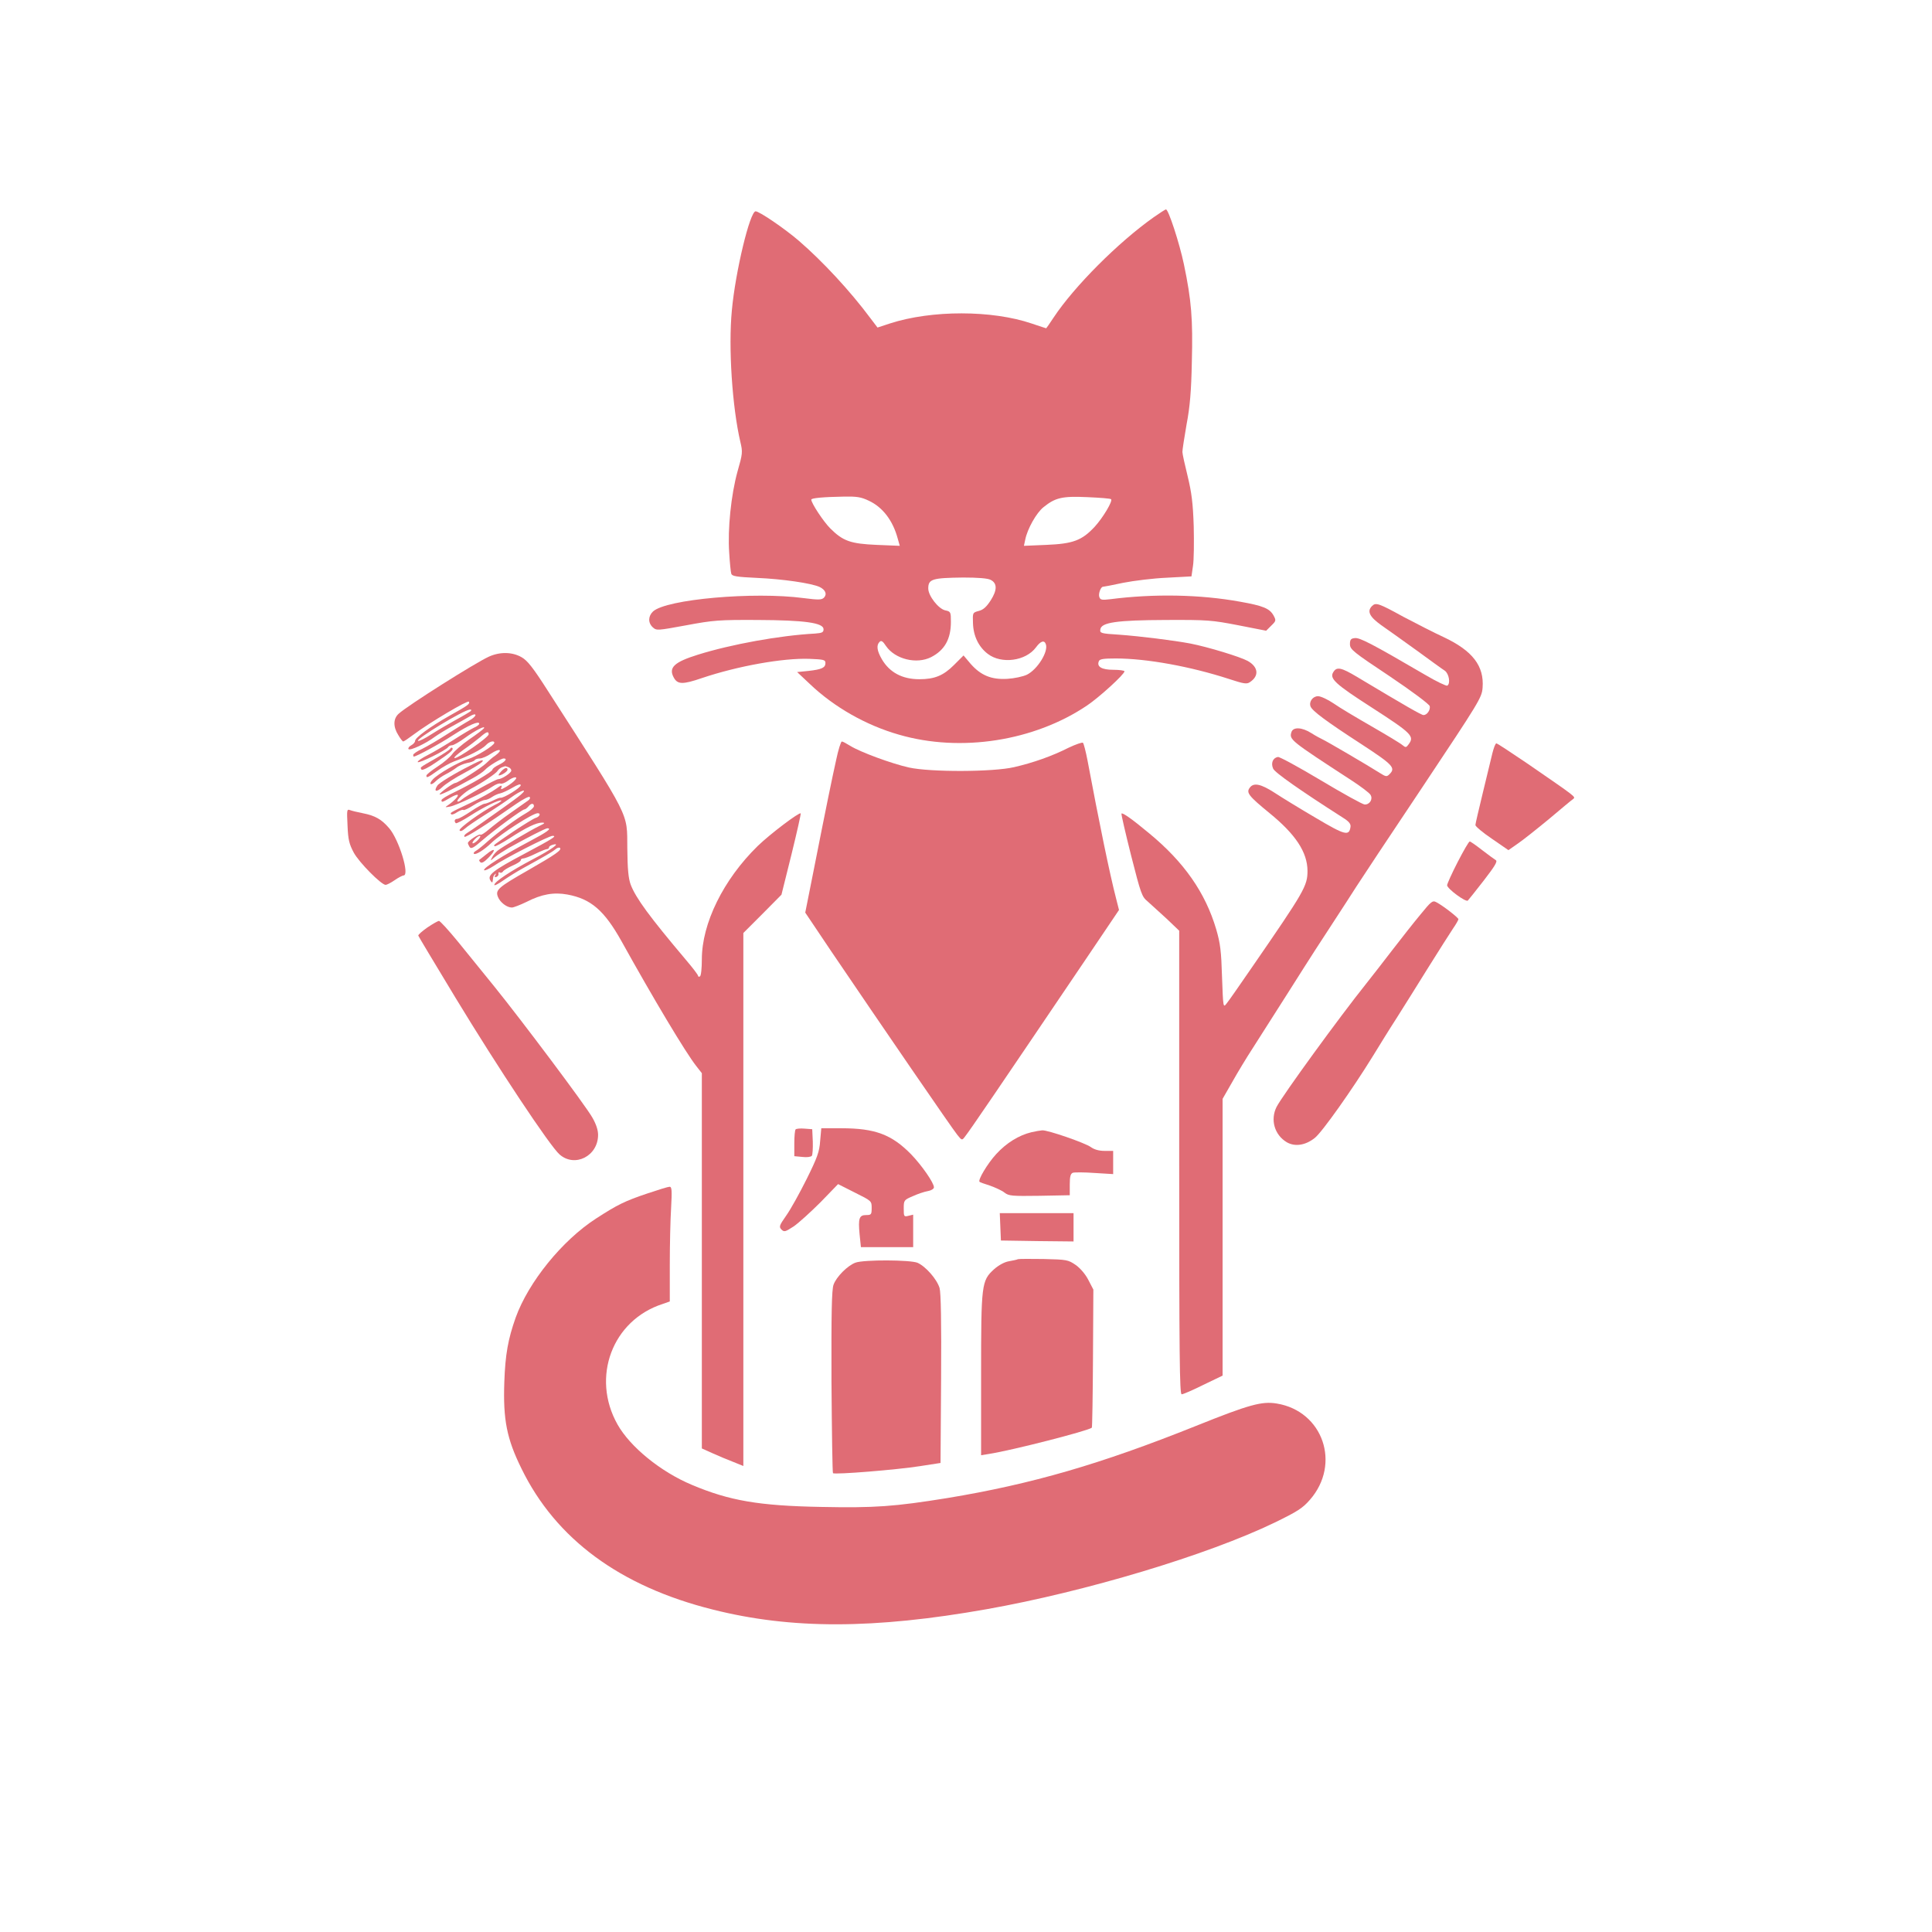 <?xml version="1.0" standalone="no"?>
<!DOCTYPE svg PUBLIC "-//W3C//DTD SVG 20010904//EN"
 "http://www.w3.org/TR/2001/REC-SVG-20010904/DTD/svg10.dtd">
<svg version="1.0" xmlns="http://www.w3.org/2000/svg"
 width="1024pt" height="1024pt" viewBox="0 0 1024 1024"
 preserveAspectRatio="xMidYMid meet">

<g transform="translate(0,1024) scale(0.1,-0.1)"
fill="#E06C75" stroke="none">
<path d="M6114 9088 c-189 -134 -420 -366 -529 -530 -21 -32 -39 -58 -40 -58
-1 0 -35 11 -76 25 -211 72 -531 72 -751 1 l-67 -22 -38 50 c-107 144 -254
302 -378 409 -74 64 -210 157 -230 157 -30 0 -107 -318 -126 -525 -19 -197 2
-513 45 -697 13 -54 12 -63 -15 -157 -34 -123 -53 -305 -44 -431 3 -52 8 -102
11 -111 4 -13 28 -17 137 -22 136 -6 287 -28 331 -48 31 -15 41 -38 23 -57
-13 -12 -29 -12 -108 -2 -263 35 -728 -6 -798 -71 -26 -25 -27 -60 -1 -84 20
-18 25 -17 178 11 144 27 175 29 377 28 250 -1 350 -15 350 -49 0 -17 -8 -20
-45 -23 -187 -10 -445 -57 -621 -112 -125 -39 -157 -68 -128 -121 20 -37 47
-38 149 -3 190 64 430 107 570 102 76 -3 85 -5 85 -22 0 -25 -19 -34 -90 -42
l-60 -6 67 -63 c129 -123 298 -219 473 -269 327 -95 717 -34 997 155 64 43
198 165 198 181 0 4 -26 8 -59 8 -61 0 -89 16 -77 45 4 12 24 15 90 15 162 0
395 -42 601 -109 76 -25 93 -28 109 -17 51 33 46 81 -11 113 -40 22 -211 74
-303 92 -90 17 -268 39 -378 47 -97 6 -103 8 -100 28 5 37 85 49 348 50 222 1
243 -1 383 -28 l148 -29 27 27 c26 25 26 28 12 54 -21 37 -54 51 -178 73 -210
38 -454 43 -688 13 -42 -5 -52 -4 -57 11 -7 16 7 55 19 55 3 0 52 9 107 21 56
11 160 24 232 27 l130 7 8 55 c5 30 6 125 4 210 -4 123 -11 178 -32 265 -15
61 -28 119 -28 130 0 11 10 76 22 145 18 94 25 177 28 332 6 225 -2 326 -42
517 -24 114 -82 291 -95 291 -4 0 -33 -19 -66 -42z m-1509 -1502 c73 -34 127
-104 153 -200 l11 -39 -122 5 c-139 6 -179 20 -247 88 -35 35 -100 133 -100
152 0 8 61 14 175 16 65 1 89 -2 130 -22z m1284 8 c10 -9 -43 -98 -87 -146
-68 -73 -115 -90 -256 -96 l-119 -5 7 33 c11 56 59 142 97 172 63 51 100 59
233 53 66 -3 122 -7 125 -11z m-639 -427 c36 -18 36 -54 1 -109 -22 -34 -39
-50 -63 -56 -33 -9 -33 -9 -31 -65 2 -68 30 -126 79 -163 72 -55 201 -38 255
35 24 33 44 40 52 17 15 -39 -44 -134 -100 -162 -21 -10 -68 -20 -104 -22 -84
-5 -140 18 -194 79 l-38 45 -51 -51 c-56 -56 -103 -75 -183 -75 -91 0 -158 36
-199 106 -26 45 -30 74 -12 92 9 9 17 4 34 -22 48 -70 162 -98 239 -59 72 37
105 96 105 187 0 52 -1 55 -30 61 -36 8 -90 77 -90 116 0 50 21 56 185 58 78
0 129 -4 145 -12z"/>
<path d="M7272 7028 c-28 -28 -13 -57 48 -101 34 -23 118 -84 188 -134 70 -51
137 -100 150 -108 22 -16 31 -68 13 -79 -5 -3 -58 22 -117 57 -286 167 -347
198 -373 195 -21 -2 -26 -8 -26 -32 0 -28 16 -41 210 -170 122 -82 211 -149
213 -159 4 -21 -15 -47 -33 -47 -11 0 -88 44 -352 202 -85 51 -108 55 -126 26
-22 -34 9 -63 202 -187 214 -138 229 -153 197 -196 -13 -18 -16 -18 -33 -4
-10 9 -83 53 -163 99 -80 46 -171 100 -202 122 -31 21 -68 38 -82 38 -28 0
-49 -29 -40 -54 9 -24 83 -79 268 -199 170 -111 185 -127 150 -161 -14 -14
-19 -13 -52 8 -58 37 -285 170 -304 178 -9 4 -35 18 -57 32 -50 32 -97 34
-106 6 -13 -40 -6 -45 315 -254 51 -33 99 -69 104 -79 14 -22 -4 -52 -31 -51
-10 0 -115 58 -232 128 -117 70 -220 126 -228 124 -27 -5 -38 -33 -25 -62 9
-21 146 -117 370 -260 32 -20 42 -33 40 -48 -7 -51 -29 -45 -184 47 -82 48
-180 108 -218 133 -74 48 -112 55 -132 27 -20 -26 -6 -44 104 -134 140 -114
201 -208 202 -306 0 -81 -16 -108 -293 -510 -64 -93 -125 -181 -136 -194 -18
-23 -18 -22 -24 140 -4 137 -9 179 -31 254 -57 193 -170 356 -356 509 -90 75
-140 110 -146 104 -2 -3 21 -103 51 -222 52 -204 57 -219 88 -244 17 -15 62
-56 100 -91 l67 -64 0 -1229 c0 -1019 2 -1228 13 -1228 8 0 59 22 115 50 l102
49 0 734 0 733 51 89 c28 50 77 131 109 180 175 274 227 357 269 423 25 40 91
142 146 226 55 84 115 177 134 207 19 30 176 267 350 527 302 454 315 474 319
527 9 115 -53 196 -206 268 -48 22 -144 71 -214 108 -131 72 -146 77 -166 57z"/>
<path d="M2592 6760 c-73 -33 -431 -259 -479 -303 -29 -26 -30 -69 -2 -113 11
-19 23 -34 26 -34 4 0 29 17 57 38 81 61 285 182 291 173 7 -12 -5 -20 -105
-76 -102 -58 -180 -115 -180 -132 0 -7 -9 -17 -20 -23 -11 -6 -18 -15 -15 -20
7 -11 92 29 140 65 17 12 57 37 90 55 33 18 75 41 93 52 19 12 32 15 32 8 0
-6 -14 -19 -31 -28 -17 -9 -70 -42 -117 -72 -48 -31 -108 -66 -134 -79 -27
-12 -48 -27 -48 -32 0 -5 1 -9 3 -9 14 0 139 68 209 114 84 54 138 77 138 60
0 -5 -13 -15 -28 -21 -15 -7 -62 -35 -104 -62 -42 -27 -104 -64 -137 -81 -34
-17 -59 -34 -57 -39 6 -9 151 63 161 79 4 6 13 10 21 10 8 0 38 17 67 38 53
39 113 70 102 52 -3 -5 -38 -32 -78 -59 -40 -28 -80 -63 -90 -78 -11 -15 -45
-45 -78 -66 -32 -21 -59 -42 -59 -48 0 -14 7 -11 59 26 26 19 66 41 87 49 73
26 151 66 169 86 18 20 45 27 45 13 0 -14 -97 -74 -141 -87 -51 -16 -158 -78
-185 -107 -24 -26 -11 -36 15 -10 11 11 35 28 53 37 18 9 44 25 57 35 12 10
38 21 57 25 19 3 37 10 40 15 3 5 15 9 27 9 12 0 40 12 60 26 45 30 66 22 23
-10 -17 -11 -39 -31 -50 -42 -21 -21 -150 -104 -163 -104 -11 0 -83 -52 -83
-60 0 -7 67 25 175 85 28 15 57 35 66 45 18 20 84 60 99 60 21 0 8 -17 -25
-33 -19 -9 -35 -21 -35 -26 0 -11 -112 -77 -202 -120 -38 -18 -68 -36 -68 -42
0 -13 4 -12 45 12 20 12 38 19 41 16 6 -6 -21 -34 -52 -55 -17 -11 -16 -12 11
-7 33 6 183 77 228 108 15 10 33 17 40 14 7 -3 24 4 38 14 30 23 58 26 39 5
-6 -8 -27 -24 -45 -35 -30 -17 -33 -18 -27 -3 4 13 -3 10 -29 -9 -19 -14 -79
-48 -134 -74 -112 -53 -111 -53 -103 -61 4 -3 18 2 32 12 15 9 29 14 32 11 3
-3 27 8 52 24 25 16 53 29 62 29 8 0 26 7 38 16 12 8 31 17 43 19 11 2 41 16
65 30 29 17 44 22 44 13 0 -13 -92 -70 -107 -66 -4 1 -22 -6 -40 -15 -18 -9
-38 -17 -45 -17 -7 0 -39 -18 -72 -40 -32 -22 -65 -40 -72 -40 -14 0 -19 -12
-8 -23 3 -3 38 15 77 40 71 46 156 87 164 80 2 -3 -13 -13 -34 -23 -69 -35
-194 -125 -187 -135 4 -7 14 -3 28 9 11 11 59 43 106 73 47 29 108 70 137 91
56 41 95 52 52 15 -14 -12 -52 -40 -83 -62 -31 -22 -85 -60 -120 -85 -35 -25
-72 -50 -82 -56 -11 -7 -16 -15 -12 -19 6 -6 116 64 275 175 35 24 66 40 70
36 5 -4 1 -13 -8 -19 -10 -7 -52 -37 -95 -67 -43 -30 -94 -70 -114 -87 -21
-18 -40 -30 -43 -27 -7 7 -67 -33 -67 -44 0 -4 4 -13 9 -21 8 -12 21 -5 67 35
66 57 212 164 223 164 5 0 14 7 21 15 15 19 30 19 30 2 0 -7 -19 -24 -42 -37
-51 -29 -147 -100 -204 -150 -22 -20 -49 -42 -59 -48 -11 -6 -17 -13 -13 -17
8 -8 54 20 93 58 51 49 219 157 245 157 19 0 10 -19 -11 -25 -12 -4 -65 -37
-118 -72 -112 -77 -106 -72 -99 -78 3 -3 38 16 79 42 89 58 142 83 172 83 18
0 15 -4 -13 -17 -46 -22 -200 -113 -223 -132 -11 -9 -24 -25 -29 -36 -10 -19
-10 -19 13 1 13 11 47 33 74 49 97 54 196 105 206 105 26 0 -1 -20 -94 -69
-136 -72 -248 -142 -241 -153 3 -4 25 6 50 22 56 39 293 160 313 160 25 0 3
-14 -149 -95 -166 -88 -198 -113 -181 -141 6 -11 11 -14 12 -6 1 6 2 16 3 21
0 5 5 13 10 18 5 5 6 2 1 -6 -5 -9 -3 -12 6 -9 8 3 13 11 11 17 -1 7 2 10 7 7
5 -4 13 -1 17 5 3 6 26 20 50 31 24 10 44 23 44 28 0 6 6 10 13 10 7 0 37 11
65 25 29 14 56 25 62 25 5 0 10 4 10 9 0 5 9 11 21 14 44 12 -5 -24 -110 -79
-114 -60 -201 -118 -201 -134 0 -6 21 5 48 24 26 18 74 48 107 66 111 61 150
83 168 98 9 8 20 12 25 8 11 -11 -22 -34 -170 -119 -158 -90 -173 -104 -159
-140 11 -29 47 -57 74 -57 9 0 45 14 78 30 80 41 144 52 216 39 125 -23 196
-84 288 -249 166 -299 339 -589 396 -661 l29 -37 0 -995 0 -994 58 -26 c31
-14 81 -35 110 -46 l52 -21 0 1412 0 1413 101 101 101 102 53 213 c29 118 51
216 49 218 -7 8 -162 -109 -228 -173 -182 -178 -296 -410 -296 -601 0 -46 -4
-87 -10 -90 -5 -3 -10 -2 -10 3 0 5 -28 42 -63 83 -195 231 -266 328 -294 400
-12 33 -17 80 -18 194 -2 193 23 143 -422 835 -78 122 -108 160 -139 177 -49
28 -114 29 -172 3z m-97 -289 c-6 -5 -41 -26 -80 -47 -38 -21 -96 -55 -129
-76 -32 -21 -64 -37 -70 -35 -18 7 241 164 274 166 8 1 10 -2 5 -8z m95 -123
c0 -16 -166 -131 -181 -126 -6 2 15 21 46 43 32 22 71 52 89 67 34 30 46 34
46 16z m104 -174 c9 -3 16 -11 16 -18 0 -13 -51 -46 -70 -46 -13 0 -167 -86
-193 -108 -9 -8 -19 -13 -22 -10 -8 7 39 51 72 68 54 28 132 80 140 94 4 7 15
16 23 19 8 3 16 6 17 6 1 1 8 -2 17 -5z m-159 -384 c-10 -11 -23 -20 -28 -20
-6 0 -2 9 8 20 10 11 23 20 28 20 6 0 2 -9 -8 -20z"/>
<path d="M2655 6150 c-10 -11 -15 -20 -11 -20 14 0 46 21 46 30 0 16 -16 11
-35 -10z"/>
<path d="M4432 6213 c-22 -99 -49 -229 -123 -604 l-41 -206 137 -204 c269
-397 644 -944 669 -974 24 -30 25 -30 40 -10 30 38 159 228 641 941 l176 261
-15 59 c-34 131 -91 408 -152 734 -9 47 -20 89 -24 93 -3 4 -38 -8 -76 -26
-89 -45 -189 -80 -289 -103 -111 -26 -443 -27 -557 -2 -94 21 -258 82 -310
114 -21 13 -41 24 -46 24 -5 0 -19 -44 -30 -97z"/>
<path d="M7910 6248 c-7 -29 -30 -124 -51 -211 -21 -87 -39 -163 -39 -170 0
-7 39 -40 88 -73 l87 -60 50 35 c28 19 102 78 165 130 63 53 120 101 128 106
15 12 17 9 -241 187 -87 59 -161 108 -166 108 -5 0 -14 -24 -21 -52z"/>
<path d="M2386 6271 c-4 -6 -39 -29 -79 -52 -87 -50 -80 -45 -73 -58 4 -6 38
11 81 41 75 50 91 65 82 74 -3 3 -8 1 -11 -5z"/>
<path d="M2490 6181 c-78 -39 -164 -91 -172 -105 -21 -31 -5 -37 25 -9 17 17
71 52 119 77 80 43 112 67 91 66 -4 0 -33 -13 -63 -29z"/>
<path d="M1842 5864 c3 -75 9 -98 33 -143 28 -52 146 -171 169 -171 6 0 28 11
48 25 20 14 42 25 47 25 34 0 -24 189 -76 250 -41 48 -75 67 -141 80 -26 5
-55 12 -66 16 -18 7 -18 2 -14 -82z"/>
<path d="M7726 5671 c-31 -60 -56 -116 -56 -123 0 -18 100 -92 110 -81 4 4 43
53 85 107 57 74 74 101 63 107 -7 4 -39 28 -72 53 -32 25 -62 46 -66 46 -5 0
-33 -49 -64 -109z"/>
<path d="M2579 5713 c-19 -15 -36 -28 -38 -30 -3 -2 0 -8 5 -13 7 -7 22 2 44
25 42 43 34 55 -11 18z"/>
<path d="M7528 5392 c-35 -42 -101 -126 -148 -187 -46 -60 -109 -141 -140
-180 -140 -175 -442 -590 -474 -652 -34 -68 -11 -148 54 -187 43 -25 99 -17
149 23 39 31 198 256 306 431 32 52 89 145 128 205 38 61 115 182 169 270 55
88 113 179 129 203 16 23 29 46 29 50 0 8 -82 72 -117 90 -20 11 -27 5 -85
-66z"/>
<path d="M2265 5324 c-27 -19 -49 -38 -48 -43 1 -4 90 -152 197 -329 225 -371
501 -787 552 -831 81 -71 204 -8 204 104 0 26 -11 58 -30 91 -35 63 -379 521
-519 694 -56 69 -143 176 -193 238 -50 61 -96 112 -102 111 -6 -1 -33 -16 -61
-35z"/>
<path d="M4217 4254 c-4 -4 -7 -38 -7 -75 l0 -67 43 -4 c23 -3 45 0 50 6 4 6
6 40 5 76 l-3 65 -40 3 c-23 2 -44 0 -48 -4z"/>
<path d="M4347 4193 c-4 -58 -15 -88 -72 -203 -37 -74 -85 -161 -108 -193 -37
-53 -39 -59 -25 -74 15 -14 20 -12 65 17 26 18 90 76 142 128 l93 96 89 -45
c88 -44 89 -44 89 -81 0 -35 -2 -38 -29 -38 -37 0 -43 -17 -35 -102 l7 -68
138 0 139 0 0 86 0 86 -25 -6 c-24 -6 -25 -4 -25 38 0 44 1 46 48 66 26 12 62
24 80 27 18 3 32 12 32 20 0 24 -65 117 -121 175 -103 105 -191 138 -370 138
l-106 0 -6 -67z"/>
<path d="M5467 4239 c-67 -16 -133 -57 -187 -116 -46 -50 -99 -139 -88 -147 1
-2 26 -11 55 -20 28 -10 63 -26 77 -37 23 -18 39 -19 185 -17 l161 3 0 56 c0
43 4 58 16 63 9 3 60 3 115 -1 l99 -6 0 61 0 62 -45 0 c-30 0 -55 7 -73 20
-30 22 -229 91 -258 89 -11 -1 -36 -5 -57 -10z"/>
<path d="M3433 3915 c-122 -41 -160 -60 -273 -133 -180 -116 -359 -337 -427
-526 -40 -113 -55 -195 -60 -341 -7 -200 13 -301 91 -459 182 -373 522 -624
1014 -747 416 -105 854 -104 1452 2 524 93 1170 287 1526 459 121 59 148 76
187 121 166 190 69 470 -176 510 -79 13 -145 -5 -429 -119 -504 -202 -869
-308 -1317 -382 -279 -45 -384 -53 -670 -47 -328 6 -485 33 -684 117 -165 69
-327 201 -394 320 -141 250 -28 553 240 639 l37 13 0 191 c0 106 3 243 7 305
5 92 4 112 -8 112 -8 0 -60 -16 -116 -35z"/>
<path d="M5302 3738 l3 -73 193 -3 192 -2 0 75 0 75 -195 0 -196 0 3 -72z"/>
<path d="M5395 3566 c-5 -3 -27 -7 -48 -11 -23 -4 -53 -20 -78 -42 -67 -61
-69 -77 -69 -561 l0 -425 43 7 c122 19 527 123 544 139 2 3 5 168 6 368 l2
364 -26 50 c-15 30 -42 62 -67 80 -41 28 -47 29 -170 32 -70 1 -131 1 -137 -1z"/>
<path d="M4535 3548 c-42 -15 -102 -75 -117 -117 -10 -28 -12 -149 -11 -515 2
-264 5 -482 8 -484 8 -9 340 18 460 37 l110 17 3 444 c2 303 -1 457 -8 483
-14 47 -74 115 -117 134 -39 16 -282 17 -328 1z"/>
</g>
</svg>
